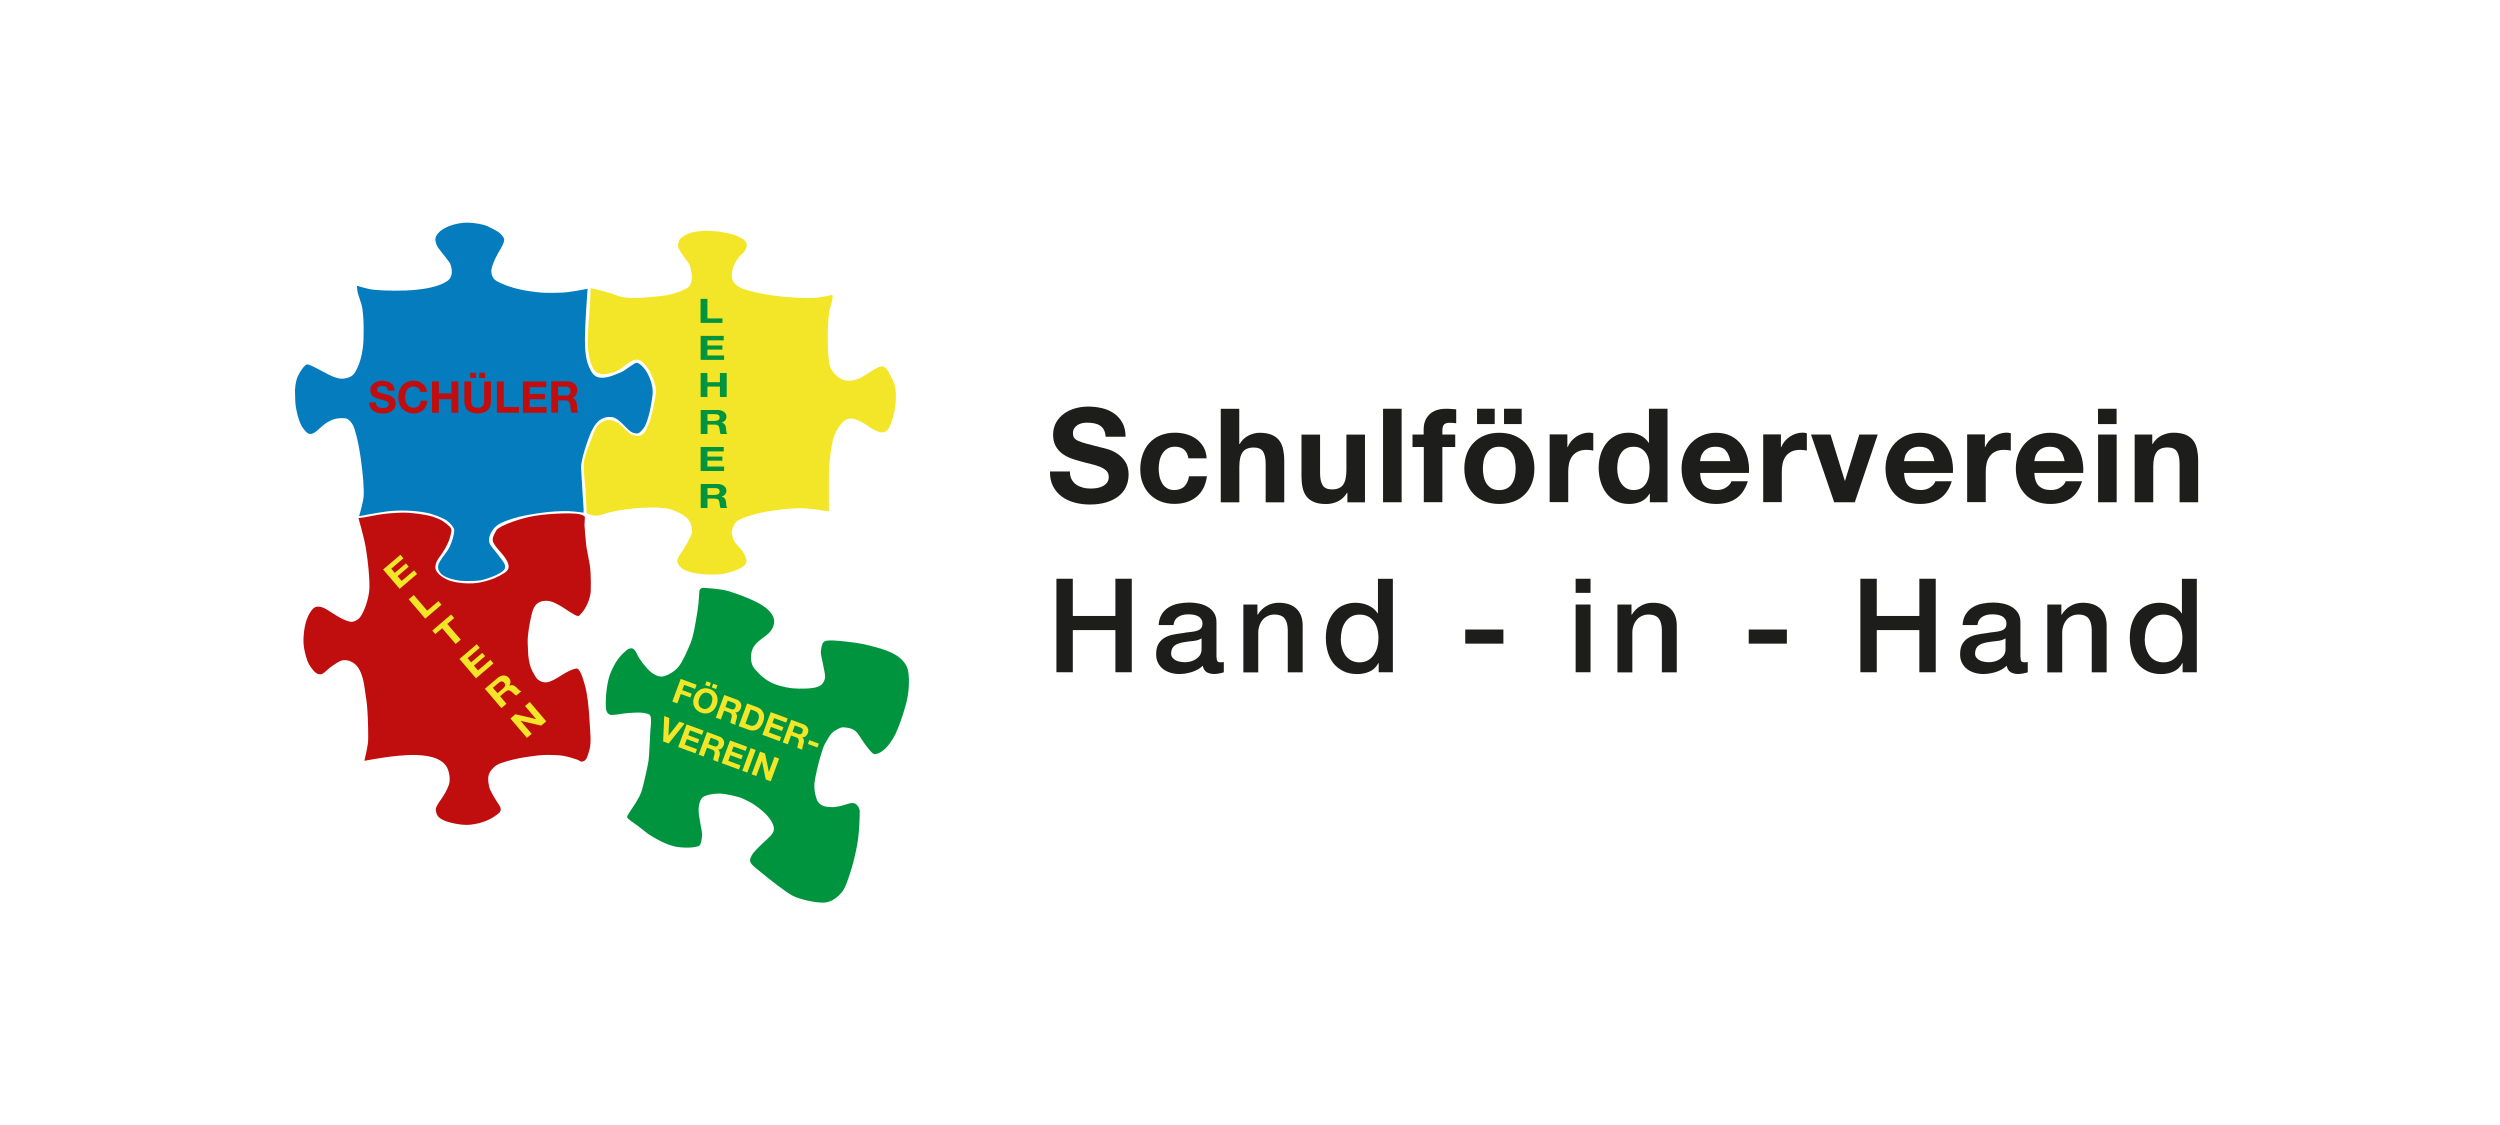 <?xml version="1.0" encoding="UTF-8"?>
<svg id="Ebene_1" xmlns="http://www.w3.org/2000/svg" viewBox="0 0 354 159.33">
  <path d="M50.51,40.45s1.46.46,2.24.56c.78.1,8.15.67,10.7-1.31.53-.41.7-1.2.34-2.26-.13-.37-.9-1.21-1.78-2.4-.12-.16-.56-1.01-.25-1.61.67-1.29,2.94-1.9,4.32-1.9s2.54.33,2.78.43c.24.1,1.36.64,1.7.89.34.24.82.73.83,1.07,0,.96-1.37,2.23-1.8,4.23-.07.33,0,1.22.68,1.61,2.09,1.2,4.78,1.49,5.56,1.59.78.1,1.73.17,3.83.08,1.12-.05,3.54-.54,3.54-.54,0,0-.36,4.85-.38,7.09-.01,1.85.19,2.99.53,3.84.53,1.32.99,1.56,1.61,1.65,1.01.16,2.43-.54,3.02-.78.58-.24,1.8-1.31,2.14-1.31s.68.29,1.17.88c.49.58,1.26,2.24,1.12,3.6-.15,1.36-.63,3.99-1.31,4.82-.68.83-.83.78-1.51.58-.68-.19-1.88-2.11-3-2.21-1.12-.1-1.82.45-2.25,1.02-.73.99-1.16,2.47-1.36,3.05-.19.58-.74,2.28-.7,3.15.05.88.3,5.13.34,5.52.05.39,0,.81,0,.81,0,0-1.05-.17-2.07-.22-1.02-.05-2.82.07-4.06.26-1.44.22-2.81.44-3.8.77-1.21.39-2.29.71-2.91,1.62-.5.72-.73,1.56-.34,2.14.39.58,1.89,2.26,2.05,2.82.18.59-.24.85-.53,1.05-.29.19-1.02.63-2.54,1.05-.74.2-1.67.18-2.64.18s-2.82-.39-3.39-1.1c-.46-.58-.48-1.02-.09-1.7.39-.68,1.08-1.39,1.38-2.05.33-.73.67-1.75.63-2.42-.02-.3-.75-1.22-1.44-1.52-.45-.19-1.33-.64-2.46-.87-1.89-.37-4.1-.39-5.61-.19-1.51.19-3.95.68-3.95.68,0,0,.56-1.94.63-2.72.11-1.16-.11-3.45-.42-5.61-.42-2.95-.97-4.33-.97-4.33,0,0-.26-.71-.89-1.11-.29-.18-1.31-.13-1.71-.02-1.12.3-1.72.92-2.02,1.17-.55.47-1.03.99-1.54.97-.41-.02-.69-.38-1.06-.87-.22-.29-.5-.92-.71-1.71-.46-1.78-.32-2.25-.38-3.06-.05-.68.05-1.77.39-2.53.35-.77.99-1.62,1.28-1.67.29-.05,1.07.38,1.69.7,1,.52,1.61.87,2.14,1.07.83.31,1.28.29,1.82.15.54-.15.76-.29,1.01-.59.24-.29,1.26-1.85,1.36-4.86.1-3.02-.15-4.28-.19-4.57-.05-.29-.35-1.23-.49-1.6-.22-.6-.24-1.27-.24-1.27v-.17Z" style="fill: #057cbe;"/>
  <path d="M50.76,73.36s.54,1.9.88,3.4c.34,1.51.83,5.64.63,7.05-.19,1.41-.91,3.45-1.59,3.89-.68.44-.99.49-2.06,0-1.07-.49-2.09-1.31-2.77-1.61-.68-.29-1.24-.29-1.65.24-.45.58-1.09,1.58-1.22,3.94-.07,1.22.21,2.18.38,2.79.23.82.47,1.21.98,1.83.46.56.92.73,1.36.49.44-.24.67-.65,1.5-1.19.83-.54,1.13-.76,1.76-.71.63.05,1.51.44,1.99,1.46.49,1.02.62,1.99.77,3.11.09.7.21,1.17.3,2.48.1,1.31.15,4.04.1,4.55-.1.9-.53,2.65-.53,2.65,0,0,2.09-.39,3.6-.58,1.51-.19,3.4-.37,5.07-.13,1.39.2,2.23.62,2.81,1.3.58.68.74,2.15.49,2.82-.31.83-.7,1.46-1.07,2-.19.27-.88,1.17-.78,1.61.1.44.12.92,1.02,1.36.8.39,2.63.78,3.75.68,1.12-.1,1.99-.39,2.63-.68.63-.29.88-.49,1.36-.83.49-.34.58-.73.19-1.31-.39-.58-1.31-2-1.41-2.63-.1-.63-.34-1.53.34-2.33.54-.63.88-.85,2.25-1.24,1.16-.33,2.13-.51,3.54-.7,1.41-.19,1.83-.2,3.47-.14,1.36.05,2.47.53,2.86.63.39.1.44.39.88.24.44-.15.58-.58.88-1.65.29-1.07.1-2.38,0-4.23-.1-1.85-.34-3.84-.63-4.82-.29-.97-.68-2.58-1.31-2.43-.63.15-1.22.44-1.99.93-.78.49-1.56.97-2.19,1.02-.63.05-1.26-.34-1.51-.78-.24-.44-.61-.93-.83-1.8-.25-1-.24-1.8-.29-2.97-.05-1.17.29-2.92.54-3.99.24-1.07.63-1.75,1.51-1.95.88-.19,1.53.1,2.15.42.53.28.67.38,1.11.67.27.18.31.19.6.39.29.19.47.3.71.43.33.19.59.19.59.19,0,0,.56-.38,1.12-1.46.52-1.02.59-1.93.59-1.93,0,0,.1-2.49-.14-3.91-.17-1.02-.39-1.91-.5-2.78-.09-.72-.24-2.77-.24-2.77l.05-1.02s.21-.35-.84-.57c-1.05-.22-5.1-.05-7.07.41-1.97.46-4.33,1.34-4.64,1.93-.64,1.2-.83,1.44.49,2.9,1.66,1.83,1.47,2.6.69,3.09-.78.5-1.67.95-3.27,1.32-1.47.35-3.64.12-4.63-.27-.99-.39-1.92-1.14-1.89-1.86.03-.73.33-1.08.81-1.75.48-.67,1.03-1.65,1.24-2.42.22-.84.38-1.22-.09-1.63-.69-.61-1.13-.95-2.25-1.32-1.12-.36-3.26-.63-4.43-.6-1.17.04-2.51.14-3.43.31-.92.16-1.94.36-1.94.36l-.76.1Z" style="fill: #c00d0d;"/>
  <path d="M89.4,91.79s.47-.02.82.86c.23.59,1.25,1.94,1.95,2.51.3.24.97.73,1.65.63.68-.1,1.66-.68,2.24-1.36.58-.68,1.27-2.27,1.71-3.34.44-1.07.67-2.61.98-4.46.25-1.47.23-2.92.33-3.1.19-.34.53-.29.53-.29,0,0,2.29.1,3.45.44,1.17.34,3.02,1.02,4.23,1.66,1.22.63,2.09,1.46,2.29,2.29.19.83-.29,1.75-1.07,2.33-.78.58-1.68,1.17-1.99,2.04-.28.76-.29,2.01.34,2.71.63.69,1.56,1.86,3.55,2.4,1.4.38,2.29.44,3.75.39,1.46-.05,2.13-.35,2.43-.88.44-.76.19-1.22,0-2.29-.19-1.07-.42-1.66-.34-2.24.11-.84.24-1.17.61-1.31.37-.15,1.26-.13,3.24.1,1.87.22,2.63.42,3.79.73,1.38.37,2.08.65,2.86,1.08.78.44,1.54,1.23,1.77,2.02.26.89.23,2.67,0,3.95-.26,1.44-1,3.54-1.22,4.09-.35.87-.57,1.46-1.22,2.39-1,1.43-1.86,1.6-2.14,1.65-.37.07-.85-.65-1.12-.97-.32-.38-.62-.83-1.02-1.46-.35-.55-.76-1.14-1.68-1.29-.92-.15-1-.1-1.68.27-.89.49-1,.93-1.61,1.95-.43.73-1.02,3.17-1.12,3.6-.21.87-.37,1.75-.39,2.04-.05.99.12,1.56.21,1.86.1.29.13.73.66,1.11.55.39,1.11.36,1.51.39.65.04,1.58-.21,1.95-.34.69-.24,1.05-.28,1.33-.2.36.11.76.68.76,1.12s-.02,2.73-.34,4.62c-.16.97-.59,2.75-.78,3.36-.44,1.41-.88,2.86-1.41,3.49-.54.63-1.41,1.42-2.53,1.47-1.12.05-3.41-.44-4.43-.97-1.02-.54-3.36-2.38-4.48-3.31-1.12-.92-1.76-1.31-1.51-2,.2-.56.46-.89,1.51-1.9,1.24-1.19,1.95-1.65,1.8-2.48-.15-.83-.94-1.74-1.57-2.28-.63-.53-1.36-1.17-3-1.86-.64-.27-2.42-.62-2.87-.63-1.3-.04-2.24.24-2.58.49-.34.24-.63.92-.63,1.85s.49,2.82.49,3.45-.15,1.46-.44,1.61c-.29.15-1.39.38-3.06.15-.68-.1-1.61-.44-2.29-.78-.68-.34-1.55-.85-1.85-1.07-.54-.4-.99-.81-1.61-1.25-.55-.4-1.44-.95-1.36-1.18.13-.42.78-1.24,1.26-2.04.79-1.29.78-1.53,1.07-2.62.14-.55.61-2.59.71-3.32.1-.73.14-2.53.25-4.2.07-.99.29-2.18-.28-2.36-.63-.2-1.06-.28-2.77-.15-1.02.08-1.99.31-2.45.28-.33-.02-.73-.24-.79-.96-.06-.74-.05-2.28.35-4.03.21-.94.7-1.81.7-1.81,0,0,.17-.45.73-1.2.41-.55.92-.98,1.17-1.2.25-.22.63-.24.63-.24Z" style="fill: #00943e;"/>
  <path d="M83.61,72.89s.68.33,1.75-.06c1.07-.39,2.88-.69,4.6-.86,1.5-.15,3.9-.17,4.92.13,1.02.29,2.24.97,2.63,1.51.39.54.63,1.51.39,2.09-.24.58-.92,1.8-1.22,2.24-.29.44-.83,1.12-.78,1.56.05.44.54.92.78,1.07,1.41.91,4.62.83,5.45.73.83-.1,3.29-.73,3.55-1.65.11-.38-.24-1.22-.58-1.66-.34-.44-1.15-1.16-1.31-1.77-.17-.66-.29-.94.1-1.78.21-.45.44-.73,1.27-1.07.83-.34,2.36-.74,3.24-.9,1.46-.26,3.42-.5,4.83-.51,1.41,0,3.02.29,3.02.29l1.12.15v-5.06c0-1.51.18-2.73.29-3.5.16-1.09.39-2.19.78-2.82.39-.63,1.17-2.09,2.48-1.7,1.31.39,2.15,1.16,2.53,1.36.62.33,1,.57,1.51.54.19-.01.59-.05.97-.73.19-.33.64-1.56.81-2.77.11-.78.32-2.55-.29-3.83-.76-1.59-1.13-2.07-1.59-2.01-.41.06-.38-.01-2.19,1.12-.5.31-1.42,1.04-2.83.89-.43-.05-1.45-.39-2.17-1.68-.68-1.23-.41-6.61-.37-7,.05-.65.12-1.31.32-1.85.19-.53.44-1.7.15-1.61-.29.1-1.8.41-2.48.44-1.86.07-4.13-.13-5.4-.29-2.17-.26-4.29-.82-4.87-1.08-.83-.37-1.33-.91-1.37-1.57-.05-.83.07-1.7,1.08-2.96.24-.3.54-.44.78-.83.24-.39.34-.83.05-1.27-.29-.44-1.03-.69-1.46-.89-.44-.19-1.63-.39-2.3-.51-.14-.02-1.19-.11-1.63-.11-.65,0-1.5.05-2.43.29-.36.09-1.31.63-1.51.97-.19.34-.34.73-.1,1.31.24.58,1.42,1.94,1.56,2.38.79,2.65-.39,3.16-.39,3.16,0,0-.61.35-1.23.56-.43.15-.79.28-1.69.46-.74.14-4.09.44-4.63.4-.89-.07-1.48,0-2.47-.4-1.52-.6-3.64-1-3.64-1,0,0-.07,2.39-.2,3.7-.13,1.31-.32,4.01-.14,5.26.18,1.25.56,2.62,1.18,2.94.62.32.97.36,2.19.07,1.48-.35,2.23-1.71,3.39-1.85.63-.07,1.19.52,1.67,1.22.53.77,1.23,2.48,1.16,3.32-.06.83-.65,3.87-1.1,4.74-.25.49-.57,1.95-2.17,1.38-.3-.11-.73-.37-1.48-1.16-.42-.44-1.51-1.3-2.58-.82-.67.29-1.12.68-1.54,1.83-.42,1.16-1.33,3.2-1.36,4.26-.04,1.06.23,3.3.23,3.3l.16,3.11v.55s.59.2.59.2Z" style="fill: #f3e628;"/>
  <g>
    <path d="M53.29,57.35c.05.1.12.19.21.25.09.06.19.11.31.14.12.03.24.05.37.05.09,0,.18,0,.28-.02.1-.01.19-.04.28-.08.09-.04.16-.1.22-.17.06-.07.09-.16.09-.28,0-.12-.04-.22-.11-.29-.08-.07-.18-.14-.3-.19-.12-.05-.26-.09-.42-.13-.16-.04-.32-.08-.48-.12-.17-.04-.33-.09-.48-.15-.16-.06-.3-.14-.42-.23-.12-.09-.22-.21-.3-.36-.08-.14-.11-.31-.11-.52,0-.23.05-.42.15-.59.1-.17.22-.31.38-.42.16-.11.34-.19.53-.25.2-.05.4-.08.6-.08.23,0,.45.03.67.08.21.05.4.14.57.25.17.12.3.26.39.44.1.18.15.4.15.65h-.94c0-.13-.04-.24-.08-.33-.05-.09-.11-.16-.19-.2-.08-.05-.17-.08-.27-.11-.1-.02-.21-.03-.33-.03-.08,0-.16,0-.24.03-.08.02-.15.05-.21.09-.06.04-.12.09-.16.16-.04.06-.06.14-.06.24,0,.09.02.16.05.21.03.05.1.1.2.15s.23.09.4.14c.17.05.4.1.67.17.08.02.2.05.34.09.15.04.29.11.44.21.14.1.27.22.38.38.11.16.16.36.16.61,0,.2-.04.39-.12.56-.08.17-.2.32-.35.45-.16.13-.35.22-.58.29-.23.07-.5.11-.8.11-.24,0-.48-.03-.71-.09-.23-.06-.43-.15-.61-.28-.18-.13-.32-.29-.42-.49-.1-.2-.15-.43-.15-.71h.94c0,.15.03.28.08.38Z" style="fill: #c00d0d;"/>
    <path d="M59.42,55.19c-.06-.09-.13-.17-.22-.24-.09-.07-.18-.13-.29-.16-.11-.04-.22-.06-.34-.06-.22,0-.4.04-.56.13-.15.08-.28.2-.37.34-.1.14-.16.31-.21.49s-.06.37-.06.56.02.37.06.54c.04.18.11.33.21.47.1.14.22.25.37.34.15.08.34.13.56.13.3,0,.53-.09.7-.27.17-.18.27-.42.31-.72h.94c-.02.28-.09.53-.19.75-.1.22-.24.41-.41.57-.17.16-.37.28-.6.36-.23.08-.48.12-.75.12-.34,0-.64-.06-.91-.18-.27-.12-.5-.28-.69-.49-.19-.21-.33-.45-.43-.73-.1-.28-.15-.58-.15-.9s.05-.64.15-.92c.1-.28.24-.53.43-.74.19-.21.41-.38.69-.5.27-.12.58-.18.91-.18.24,0,.47.04.69.11.22.07.41.17.58.31.17.13.31.3.42.5.11.2.18.43.21.68h-.94c-.02-.11-.05-.21-.11-.31Z" style="fill: #c00d0d;"/>
    <path d="M62.14,54.01v1.7h1.79v-1.7h.97v4.43h-.97v-1.91h-1.79v1.91h-.97v-4.43h.97Z" style="fill: #c00d0d;"/>
    <path d="M69.02,58.1c-.34.29-.8.44-1.39.44s-1.06-.14-1.39-.43c-.33-.29-.49-.74-.49-1.34v-2.75h.97v2.75c0,.12.01.24.03.35.02.12.06.22.13.31.07.09.16.16.28.22.12.06.28.08.47.08.35,0,.59-.08.72-.23.13-.16.2-.4.2-.73v-2.75h.97v2.75c0,.6-.17,1.05-.5,1.34ZM67.42,52.79v.73h-.84v-.73h.84ZM68.69,52.79v.73h-.84v-.73h.84Z" style="fill: #c00d0d;"/>
    <path d="M71.33,54.01v3.61h2.16v.82h-3.13v-4.43h.97Z" style="fill: #c00d0d;"/>
    <path d="M77.35,54.01v.82h-2.34v.95h2.15v.76h-2.15v1.09h2.39v.82h-3.36v-4.43h3.31Z" style="fill: #c00d0d;"/>
    <path d="M80.44,54.01c.2,0,.38.03.54.1s.3.15.41.26c.11.11.2.24.26.39.06.15.09.3.09.47,0,.26-.05.49-.16.68-.11.19-.29.33-.54.43h0c.12.05.22.1.3.16.08.07.14.15.19.24.05.09.09.2.11.31.02.11.04.22.05.33,0,.07,0,.15.01.25,0,.09.01.19.02.29.01.1.03.19.05.28.02.09.06.16.1.23h-.97c-.05-.14-.09-.31-.1-.5-.01-.19-.03-.38-.06-.56-.03-.23-.1-.4-.21-.51s-.28-.16-.53-.16h-.97v1.73h-.97v-4.43h2.39ZM80.1,56.01c.22,0,.39-.05.5-.15.11-.1.17-.26.17-.48s-.06-.37-.17-.47c-.11-.1-.28-.15-.5-.15h-1.07v1.25h1.07Z" style="fill: #c00d0d;"/>
  </g>
  <g>
    <path d="M98.65,96.96l-.22.59-1.55-.57-.28.74,1.35.5-.2.55-1.35-.5-.49,1.33-.71-.26,1.19-3.21,2.26.84Z" style="fill: #f3e628;"/>
    <path d="M98.67,98.05c.15-.18.32-.32.51-.42.19-.1.4-.16.63-.18.23-.01.46.02.71.11.25.09.45.22.62.38.16.16.28.34.36.54.08.2.12.42.11.65,0,.23-.05.47-.14.71-.09.23-.2.44-.35.61-.15.18-.32.31-.51.41-.19.1-.4.16-.63.17-.23.01-.46-.03-.71-.12-.25-.09-.45-.22-.62-.37-.16-.16-.29-.34-.37-.54-.08-.2-.12-.41-.12-.64,0-.23.05-.46.14-.69.09-.24.21-.45.35-.63ZM98.92,99.35c-.02.14,0,.27.02.4.03.13.09.24.18.34.09.1.21.18.37.24.16.06.31.08.44.06.13-.02.25-.07.36-.15.11-.08.2-.17.28-.29.08-.12.14-.24.19-.38.05-.14.09-.28.1-.43.02-.14.01-.28-.02-.41-.03-.13-.09-.25-.18-.35-.09-.1-.21-.18-.37-.24-.16-.06-.3-.08-.44-.06-.13.02-.25.07-.36.15-.11.08-.2.18-.28.3-.08.12-.15.25-.2.39-.05.14-.08.27-.1.41ZM100.66,96.69l-.19.53-.61-.22.19-.53.61.22ZM101.59,97.04l-.19.53-.61-.23.19-.53.61.23Z" style="fill: #f3e628;"/>
    <path d="M104.29,99.04c.14.05.27.12.36.21.1.09.17.19.23.3.05.11.08.23.09.35,0,.12-.02.25-.06.37-.07.19-.17.34-.3.45-.13.11-.3.17-.51.17h0c.08.06.14.13.18.2.04.07.06.15.07.23.01.08.01.16,0,.25s-.03.17-.06.26c-.02.05-.04.11-.06.18-.02.07-.04.14-.06.22-.02.08-.03.15-.04.22,0,.07,0,.13.01.19l-.71-.26c0-.12.02-.25.06-.39.04-.14.08-.28.11-.42.04-.18.03-.32-.02-.43-.05-.11-.16-.19-.34-.26l-.71-.26-.46,1.26-.71-.26,1.19-3.21,1.73.64ZM103.5,100.4c.16.06.3.07.4.03.11-.04.19-.14.25-.31.06-.16.06-.28,0-.38-.06-.1-.16-.18-.33-.24l-.77-.29-.33.9.77.29Z" style="fill: #f3e628;"/>
    <path d="M107.19,100.12c.21.08.39.18.54.31.15.13.27.29.35.47.08.18.12.38.12.61,0,.23-.05.47-.15.74-.09.23-.2.44-.33.61-.13.18-.29.31-.46.41-.17.1-.37.16-.58.17-.21.02-.44-.02-.69-.11l-1.39-.51,1.19-3.21,1.39.51ZM106.17,102.72c.1.04.21.06.32.06.11,0,.21-.02.32-.07.1-.05.2-.13.29-.23.09-.11.17-.25.23-.43.06-.16.1-.31.12-.46.02-.14,0-.27-.03-.39-.04-.12-.11-.23-.21-.32-.1-.09-.24-.17-.41-.24l-.5-.19-.75,2.02.63.23Z" style="fill: #f3e628;"/>
    <path d="M111.54,101.73l-.22.59-1.7-.63-.25.69,1.56.58-.2.55-1.56-.58-.29.79,1.73.64-.22.59-2.44-.9,1.19-3.21,2.4.89Z" style="fill: #f3e628;"/>
    <path d="M113.78,102.56c.14.05.26.12.36.21.1.09.17.19.23.3.05.11.08.23.09.35,0,.12-.02.25-.06.37-.07.19-.17.34-.3.45-.13.11-.3.17-.51.17h0c.08.07.14.13.17.2.04.07.06.15.07.23.01.08,0,.16,0,.25-.01.09-.03.17-.06.26-.02.05-.04.11-.06.18-.02.07-.04.14-.06.22-.02.08-.03.15-.04.22,0,.07,0,.13.01.19l-.71-.26c0-.12.02-.25.06-.39.04-.14.08-.28.11-.42.04-.18.03-.32-.02-.43-.05-.11-.16-.19-.34-.26l-.71-.26-.46,1.25-.71-.26,1.19-3.21,1.73.64ZM112.99,103.92c.16.06.3.07.4.03.11-.04.19-.14.25-.31.06-.16.06-.28,0-.39-.05-.1-.16-.18-.32-.24l-.77-.29-.33.9.77.29Z" style="fill: #f3e628;"/>
    <path d="M115.95,105.3l-.2.55-1.35-.5.2-.55,1.35.5Z" style="fill: #f3e628;"/>
    <path d="M93.9,104.99l.15-3.6.72.27-.12,2.52h0s1.56-1.99,1.56-1.99l.73.27-2.26,2.82-.8-.3Z" style="fill: #f3e628;"/>
    <path d="M99.62,103.46l-.22.59-1.7-.63-.25.69,1.56.58-.2.55-1.56-.58-.29.79,1.73.64-.22.59-2.44-.9,1.19-3.21,2.4.89Z" style="fill: #f3e628;"/>
    <path d="M101.87,104.29c.14.05.26.12.36.21.1.09.17.19.23.3.05.11.08.23.08.35,0,.12-.02.25-.06.37-.07.19-.17.34-.3.45-.13.11-.3.16-.51.17h0c.08.06.14.13.18.2.04.07.06.15.07.23.01.08,0,.16,0,.25-.01.09-.03.17-.06.26-.02.05-.04.11-.06.18-.02.07-.04.14-.06.22-.02.08-.03.15-.04.22,0,.07,0,.13.01.19l-.71-.26c0-.12.02-.25.06-.39s.08-.28.11-.42c.04-.18.03-.32-.02-.43-.05-.11-.16-.19-.34-.26l-.71-.26-.46,1.25-.71-.26,1.19-3.21,1.73.64ZM101.08,105.65c.16.06.3.07.4.03.11-.04.19-.14.25-.31.06-.16.06-.28,0-.38-.05-.1-.16-.18-.32-.24l-.77-.29-.33.9.77.29Z" style="fill: #f3e628;"/>
    <path d="M105.79,105.74l-.22.59-1.7-.63-.26.69,1.56.58-.2.55-1.56-.58-.29.79,1.73.64-.22.59-2.44-.9,1.19-3.21,2.4.89Z" style="fill: #f3e628;"/>
    <path d="M107.01,106.19l-1.19,3.21-.71-.26,1.19-3.21.71.26Z" style="fill: #f3e628;"/>
    <path d="M108.33,106.68l.54,2.65h0s.8-2.15.8-2.15l.66.24-1.19,3.21-.71-.26-.54-2.64h0s-.8,2.15-.8,2.15l-.66-.24,1.19-3.21.7.26Z" style="fill: #f3e628;"/>
  </g>
  <g>
    <path d="M100.17,42.32v2.77h2.13v.63h-3.1v-3.4h.96Z" style="fill: #00943e;"/>
    <path d="M102.48,47.56v.63h-2.31v.73h2.12v.58h-2.12v.83h2.36v.63h-3.32v-3.4h3.27Z" style="fill: #00943e;"/>
    <path d="M100.17,52.81v1.31h1.77v-1.31h.96v3.4h-.96v-1.47h-1.77v1.47h-.96v-3.4h.96Z" style="fill: #00943e;"/>
    <path d="M101.57,58.05c.2,0,.37.02.53.07.16.05.29.12.41.2.11.09.2.18.26.3.06.11.09.23.09.36,0,.2-.05.37-.16.52-.11.15-.28.26-.53.33h0c.12.03.22.07.29.13.08.05.14.11.19.19.05.07.09.15.11.24.02.09.04.17.05.26,0,.05,0,.12.01.19,0,.07.01.15.02.22.01.08.03.15.05.22.02.07.06.13.1.17h-.96c-.05-.11-.09-.24-.1-.39-.01-.15-.03-.29-.06-.43-.03-.18-.1-.31-.21-.39-.11-.08-.28-.12-.52-.12h-.96v1.33h-.96v-3.4h2.36ZM101.23,59.59c.22,0,.39-.04.5-.11.11-.08.17-.2.17-.37s-.06-.28-.17-.36c-.11-.07-.28-.11-.5-.11h-1.05v.96h1.05Z" style="fill: #00943e;"/>
    <path d="M102.48,63.29v.63h-2.31v.73h2.12v.58h-2.12v.83h2.36v.63h-3.32v-3.4h3.27Z" style="fill: #00943e;"/>
    <path d="M101.57,68.53c.2,0,.37.02.53.07.16.05.29.12.41.2.11.09.2.19.26.3.06.11.09.23.09.36,0,.2-.05.37-.16.52-.11.15-.28.26-.53.33h0c.12.04.22.07.29.13.08.05.14.11.19.19.05.07.09.15.11.24.02.09.04.17.05.26,0,.05,0,.12.01.19,0,.07.01.15.02.22.01.08.03.15.05.22.02.07.06.13.1.17h-.96c-.05-.11-.09-.24-.1-.39-.01-.15-.03-.29-.06-.43-.03-.18-.1-.31-.21-.39-.11-.08-.28-.12-.52-.12h-.96v1.33h-.96v-3.4h2.36ZM101.23,70.07c.22,0,.39-.04.5-.11.11-.08.17-.2.17-.37s-.06-.28-.17-.36c-.11-.08-.28-.11-.5-.11h-1.05v.96h1.05Z" style="fill: #00943e;"/>
  </g>
  <g>
    <path d="M56.69,78.55l.43.51-1.72,1.47.5.59,1.58-1.35.4.47-1.58,1.35.57.67,1.76-1.5.43.51-2.47,2.11-2.34-2.74,2.44-2.08Z" style="fill: #f3e628;"/>
    <path d="M58.58,84.24l1.91,2.23,1.59-1.35.43.51-2.3,1.97-2.34-2.74.72-.61Z" style="fill: #f3e628;"/>
    <path d="M61.64,89.8l-.43-.51,2.67-2.28.43.51-.98.83,1.91,2.23-.72.61-1.91-2.23-.98.83Z" style="fill: #f3e628;"/>
    <path d="M67.5,91.22l.43.51-1.72,1.47.5.59,1.58-1.35.4.47-1.58,1.35.57.67,1.76-1.5.43.51-2.47,2.11-2.34-2.74,2.44-2.08Z" style="fill: #f3e628;"/>
    <path d="M70.43,96.02c.15-.12.29-.22.45-.28.15-.06.3-.09.44-.09.14,0,.27.02.4.08.12.05.23.13.32.24.14.16.22.34.24.52.02.19-.04.39-.17.61h0c.11-.05.21-.08.3-.09.09,0,.18,0,.27.03.09.03.17.07.24.12.08.06.15.11.21.18.04.04.09.09.14.15.05.06.11.11.17.17.06.06.12.1.19.14.06.04.13.07.19.08l-.72.61c-.11-.05-.23-.14-.34-.25-.11-.11-.22-.22-.34-.31-.15-.12-.29-.18-.42-.18-.14,0-.29.08-.47.23l-.72.61.91,1.07-.72.61-2.34-2.74,1.76-1.5ZM71.23,97.48c.16-.14.26-.28.29-.41.03-.13-.01-.27-.13-.4-.11-.13-.24-.19-.37-.18-.13.01-.28.08-.45.23l-.78.67.66.77.78-.67Z" style="fill: #f3e628;"/>
    <path d="M72.98,101.14l2.93.68h0s-1.57-1.85-1.57-1.85l.67-.57,2.34,2.74-.72.61-2.92-.68h0s1.57,1.84,1.57,1.84l-.67.57-2.34-2.74.71-.61Z" style="fill: #f3e628;"/>
  </g>
  <g>
    <path d="M151.74,67.86c.16.31.37.56.64.75.27.19.58.33.94.43s.73.14,1.11.14c.26,0,.54-.02.83-.06.3-.04.57-.13.83-.25.26-.12.48-.29.65-.51.17-.22.26-.49.26-.83,0-.36-.11-.65-.34-.87-.23-.22-.53-.41-.9-.56-.37-.15-.79-.28-1.26-.39s-.95-.23-1.43-.37c-.49-.12-.98-.27-1.45-.45-.47-.18-.89-.41-1.26-.7-.37-.28-.67-.64-.9-1.07-.23-.43-.34-.94-.34-1.55,0-.68.15-1.27.44-1.77.29-.5.67-.92,1.14-1.25.47-.33,1-.58,1.59-.74.59-.16,1.19-.24,1.78-.24.69,0,1.36.08,1.99.23.64.15,1.2.4,1.7.75.49.35.89.79,1.18,1.33.29.54.44,1.19.44,1.96h-2.82c-.03-.4-.11-.72-.25-.98-.14-.26-.33-.46-.57-.61-.23-.15-.5-.25-.81-.31-.3-.06-.63-.09-.99-.09-.24,0-.47.02-.71.07-.23.05-.45.14-.64.26-.19.12-.35.28-.47.46-.12.19-.19.42-.19.7,0,.26.05.47.15.63.1.16.29.31.58.45s.69.27,1.21.41c.51.14,1.18.31,2.01.52.25.05.59.14,1.03.27.44.13.87.34,1.31.62.43.29.81.67,1.12,1.14s.47,1.08.47,1.83c0,.61-.12,1.17-.35,1.69-.23.52-.58.97-1.05,1.34-.46.38-1.04.67-1.72.88-.69.21-1.48.32-2.38.32-.73,0-1.44-.09-2.12-.27-.69-.18-1.29-.46-1.82-.84-.53-.38-.94-.87-1.25-1.46-.31-.59-.46-1.3-.44-2.11h2.82c0,.45.08.82.24,1.13Z" style="fill: #1d1d1b;"/>
    <path d="M166.32,63.26c-.42,0-.77.1-1.06.29-.29.19-.52.44-.7.74-.18.3-.31.64-.38,1s-.11.73-.11,1.08.04.7.11,1.06.2.68.36.97c.17.29.39.53.68.71.28.18.63.28,1.04.28.63,0,1.12-.18,1.46-.53s.55-.83.64-1.42h2.54c-.17,1.27-.67,2.24-1.48,2.91-.82.67-1.86,1-3.13,1-.72,0-1.38-.12-1.97-.36-.6-.24-1.11-.58-1.53-1.01-.42-.43-.75-.95-.98-1.55s-.35-1.26-.35-1.97.11-1.43.33-2.07c.22-.64.53-1.19.95-1.65.42-.46.93-.83,1.54-1.08s1.3-.39,2.08-.39c.57,0,1.12.07,1.64.22s1,.37,1.41.68c.41.3.75.68,1.01,1.13.26.45.41.99.44,1.6h-2.58c-.17-1.1-.82-1.65-1.95-1.65Z" style="fill: #1d1d1b;"/>
    <path d="M175.48,57.88v4.99h.06c.33-.56.76-.96,1.28-1.21.52-.25,1.03-.38,1.52-.38.7,0,1.28.1,1.73.29s.81.46,1.07.8.44.75.55,1.24c.1.49.16,1.03.16,1.62v5.9h-2.63v-5.41c0-.79-.12-1.38-.37-1.77-.25-.39-.69-.58-1.32-.58-.72,0-1.24.21-1.56.64s-.48,1.13-.48,2.1v5.02h-2.63v-13.24h2.63Z" style="fill: #1d1d1b;"/>
    <path d="M190.79,71.12v-1.33h-.06c-.33.56-.77.96-1.3,1.21s-1.08.37-1.63.37c-.71,0-1.28-.09-1.73-.28s-.81-.45-1.07-.79c-.26-.34-.44-.75-.55-1.24-.11-.49-.16-1.03-.16-1.62v-5.9h2.63v5.41c0,.79.12,1.38.37,1.77.25.39.69.58,1.32.58.72,0,1.24-.21,1.56-.64.32-.43.48-1.13.48-2.1v-5.02h2.63v9.59h-2.5Z" style="fill: #1d1d1b;"/>
    <path d="M198.47,57.88v13.24h-2.63v-13.24h2.63Z" style="fill: #1d1d1b;"/>
    <path d="M200.01,63.29v-1.76h1.58v-.74c0-.85.27-1.55.8-2.09s1.33-.82,2.41-.82c.24,0,.47,0,.71.03.23.02.46.03.69.05v1.97c-.31-.04-.63-.06-.96-.06-.36,0-.62.08-.77.25s-.23.45-.23.84v.57h1.82v1.76h-1.82v7.82h-2.63v-7.82h-1.58Z" style="fill: #1d1d1b;"/>
    <path d="M207.7,64.25c.23-.62.57-1.16,1-1.59s.95-.78,1.56-1.02,1.29-.36,2.04-.36,1.44.12,2.05.36c.61.24,1.13.58,1.57,1.02s.77.97,1,1.59.35,1.32.35,2.09-.12,1.46-.35,2.08-.57,1.15-1,1.58c-.43.44-.96.78-1.57,1.01-.61.23-1.29.35-2.05.35s-1.43-.12-2.04-.35-1.12-.57-1.56-1.01c-.43-.44-.77-.97-1-1.58s-.35-1.31-.35-2.08.12-1.46.35-2.09ZM211.65,57.88v2.17h-2.5v-2.17h2.5ZM210.09,67.46c.07.37.2.69.38.98.18.29.42.52.71.7.3.17.67.26,1.11.26s.82-.09,1.12-.26c.3-.17.54-.41.72-.7.18-.29.31-.62.38-.98.07-.36.11-.74.11-1.12s-.04-.76-.11-1.13c-.07-.37-.2-.7-.38-.98-.18-.28-.42-.52-.72-.7-.3-.18-.68-.27-1.12-.27s-.82.09-1.11.27c-.3.18-.54.41-.71.7-.18.29-.31.61-.38.98-.07.37-.11.75-.11,1.13s.04.76.11,1.12ZM215.47,57.88v2.17h-2.5v-2.17h2.5Z" style="fill: #1d1d1b;"/>
    <path d="M221.94,61.53v1.78h.04c.12-.3.29-.57.5-.83.21-.25.45-.47.72-.65.27-.18.56-.32.87-.42.31-.1.63-.15.96-.15.17,0,.36.03.58.09v2.45c-.12-.03-.27-.05-.45-.07-.17-.02-.34-.03-.5-.03-.48,0-.89.08-1.22.24-.33.16-.6.38-.81.66-.2.28-.35.6-.44.97-.09.37-.13.77-.13,1.21v4.32h-2.63v-9.59h2.5Z" style="fill: #1d1d1b;"/>
    <path d="M233.58,69.9c-.31.52-.71.89-1.21,1.12-.5.23-1.07.34-1.7.34-.72,0-1.35-.14-1.89-.42-.54-.28-.99-.66-1.34-1.13-.35-.48-.62-1.02-.8-1.64-.18-.62-.27-1.26-.27-1.93s.09-1.26.27-1.86c.18-.6.45-1.13.8-1.59.35-.46.79-.83,1.33-1.1.53-.28,1.15-.42,1.85-.42.57,0,1.11.12,1.62.36.51.24.92.6,1.21,1.07h.04v-4.82h2.63v13.24h-2.5v-1.22h-.04ZM233.47,65.16c-.07-.36-.2-.69-.38-.96-.18-.28-.41-.5-.7-.68s-.64-.26-1.08-.26-.8.09-1.09.26c-.3.17-.54.4-.71.69-.18.29-.31.61-.39.97-.08.37-.12.75-.12,1.14,0,.37.04.74.13,1.11.09.37.23.7.42.99.19.29.43.53.72.7.29.18.64.27,1.05.27.43,0,.79-.09,1.08-.26.29-.17.52-.41.7-.7.17-.29.3-.62.37-.99s.11-.75.11-1.15-.04-.78-.11-1.14Z" style="fill: #1d1d1b;"/>
    <path d="M241.39,68.82c.4.38.96.57,1.71.57.53,0,.99-.13,1.37-.4.38-.27.62-.55.7-.84h2.32c-.37,1.15-.94,1.97-1.71,2.47-.77.5-1.69.74-2.78.74-.75,0-1.43-.12-2.04-.36-.61-.24-1.12-.58-1.54-1.03-.42-.45-.75-.98-.97-1.59-.23-.62-.34-1.3-.34-2.04s.12-1.38.35-2c.24-.62.57-1.15,1-1.6.43-.45.95-.81,1.55-1.07s1.26-.39,1.99-.39c.82,0,1.53.16,2.13.47.61.31,1.1.74,1.49,1.27.39.53.67,1.14.84,1.82.17.68.24,1.39.19,2.13h-6.92c.04.85.25,1.47.65,1.85ZM244.36,63.78c-.31-.35-.79-.52-1.44-.52-.42,0-.77.07-1.05.21-.28.14-.5.32-.67.53-.17.21-.29.43-.35.67-.07.24-.11.45-.12.63h4.28c-.12-.67-.34-1.17-.66-1.52Z" style="fill: #1d1d1b;"/>
    <path d="M252.18,61.53v1.78h.04c.12-.3.29-.57.5-.83.21-.25.45-.47.72-.65.27-.18.56-.32.87-.42.31-.1.63-.15.96-.15.17,0,.36.03.58.09v2.45c-.12-.03-.27-.05-.45-.07-.17-.02-.34-.03-.5-.03-.48,0-.89.08-1.22.24-.33.16-.6.38-.81.66-.2.28-.35.6-.44.97-.09.37-.13.77-.13,1.21v4.32h-2.63v-9.59h2.5Z" style="fill: #1d1d1b;"/>
    <path d="M259.72,71.12l-3.28-9.59h2.76l2.02,6.54h.04l2.02-6.54h2.61l-3.25,9.59h-2.93Z" style="fill: #1d1d1b;"/>
    <path d="M270.27,68.82c.4.38.96.57,1.71.57.53,0,.99-.13,1.37-.4.38-.27.62-.55.7-.84h2.32c-.37,1.15-.94,1.97-1.71,2.47-.77.5-1.69.74-2.78.74-.75,0-1.43-.12-2.04-.36-.61-.24-1.12-.58-1.54-1.03-.42-.45-.75-.98-.97-1.59-.23-.62-.34-1.3-.34-2.04s.12-1.38.35-2c.24-.62.57-1.15,1-1.6.43-.45.95-.81,1.55-1.07s1.26-.39,1.99-.39c.82,0,1.53.16,2.13.47.61.31,1.1.74,1.49,1.27.39.53.67,1.14.84,1.82.17.68.24,1.39.19,2.13h-6.92c.04.85.25,1.47.65,1.85ZM273.25,63.78c-.31-.35-.79-.52-1.44-.52-.42,0-.77.07-1.05.21-.28.14-.5.32-.67.53-.17.21-.29.43-.35.67-.07.24-.11.45-.12.63h4.28c-.12-.67-.34-1.17-.66-1.52Z" style="fill: #1d1d1b;"/>
    <path d="M281.06,61.53v1.78h.04c.12-.3.29-.57.5-.83.21-.25.45-.47.72-.65.27-.18.56-.32.87-.42.31-.1.63-.15.96-.15.17,0,.36.03.58.09v2.45c-.12-.03-.27-.05-.45-.07-.17-.02-.34-.03-.5-.03-.48,0-.89.08-1.22.24-.33.16-.6.38-.81.66-.2.28-.35.6-.44.97-.09.37-.13.77-.13,1.21v4.32h-2.63v-9.59h2.5Z" style="fill: #1d1d1b;"/>
    <path d="M288.72,68.82c.4.38.96.57,1.71.57.53,0,.99-.13,1.37-.4.38-.27.62-.55.7-.84h2.32c-.37,1.15-.94,1.97-1.71,2.47-.77.5-1.69.74-2.78.74-.75,0-1.43-.12-2.04-.36-.61-.24-1.12-.58-1.54-1.03-.42-.45-.75-.98-.97-1.59-.23-.62-.34-1.3-.34-2.04s.12-1.38.35-2c.24-.62.57-1.15,1-1.6.43-.45.95-.81,1.55-1.07s1.26-.39,1.99-.39c.82,0,1.53.16,2.13.47.61.31,1.1.74,1.49,1.27.39.53.67,1.14.84,1.82.17.68.24,1.39.19,2.13h-6.92c.04.85.25,1.47.65,1.85ZM291.7,63.78c-.31-.35-.79-.52-1.44-.52-.42,0-.77.07-1.05.21-.28.14-.5.32-.67.53-.17.21-.29.43-.35.67-.07.24-.11.45-.12.63h4.28c-.12-.67-.34-1.17-.66-1.52Z" style="fill: #1d1d1b;"/>
    <path d="M297.08,60.05v-2.17h2.63v2.17h-2.63ZM299.72,61.53v9.59h-2.63v-9.59h2.63Z" style="fill: #1d1d1b;"/>
    <path d="M304.76,61.53v1.33h.06c.33-.56.77-.96,1.3-1.21.53-.25,1.08-.38,1.63-.38.7,0,1.28.1,1.73.29s.81.46,1.07.8.44.75.55,1.24c.1.49.16,1.03.16,1.62v5.9h-2.63v-5.41c0-.79-.12-1.38-.37-1.77-.25-.39-.69-.58-1.32-.58-.72,0-1.24.21-1.56.64s-.48,1.13-.48,2.1v5.02h-2.63v-9.59h2.5Z" style="fill: #1d1d1b;"/>
  </g>
  <g>
    <path d="M149.59,81.95h2.32v5.27h6.03v-5.27h2.32v13.24h-2.32v-5.97h-6.03v5.97h-2.32v-13.24Z" style="fill: #1d1d1b;"/>
    <path d="M172.27,93.05c0,.26.03.44.1.56.07.11.2.17.4.17h.22c.09,0,.19-.01.3-.04v1.46c-.07.02-.17.05-.29.08-.12.03-.24.06-.36.08-.12.02-.25.04-.37.06-.12.01-.23.02-.32.02-.43,0-.79-.09-1.08-.26s-.47-.48-.56-.91c-.42.41-.94.7-1.55.89-.61.19-1.2.28-1.77.28-.43,0-.85-.06-1.24-.18-.4-.12-.75-.29-1.05-.52s-.54-.52-.72-.87c-.18-.35-.27-.76-.27-1.23,0-.59.11-1.08.32-1.45.22-.37.5-.66.85-.87s.75-.36,1.19-.45c.44-.09.88-.16,1.33-.21.38-.07.75-.13,1.09-.16.35-.03.65-.08.92-.16.27-.07.48-.19.63-.34.15-.15.23-.39.23-.7,0-.27-.07-.49-.2-.67s-.29-.31-.48-.4c-.19-.09-.41-.16-.64-.19-.24-.03-.46-.05-.67-.05-.59,0-1.08.12-1.46.37s-.6.63-.65,1.15h-2.11c.04-.62.19-1.13.45-1.54.26-.41.59-.74.99-.98.4-.25.86-.42,1.36-.52.51-.1,1.03-.15,1.56-.15.47,0,.93.05,1.39.15.46.1.87.26,1.23.48.37.22.66.51.88.86s.33.78.33,1.29v4.93ZM170.16,90.38c-.32.21-.72.34-1.19.38-.47.04-.94.11-1.41.19-.22.04-.44.09-.65.16-.21.07-.4.16-.56.28-.16.12-.29.27-.38.46s-.14.42-.14.7c0,.24.07.43.2.59.14.16.3.29.49.38s.4.16.63.19.44.06.62.06c.24,0,.49-.03.76-.09.27-.06.53-.17.77-.32.24-.15.44-.34.6-.57.16-.23.24-.51.24-.84v-1.58Z" style="fill: #1d1d1b;"/>
    <path d="M176.05,85.6h2v1.41l.04.04c.32-.53.74-.95,1.26-1.25.52-.3,1.09-.45,1.72-.45,1.05,0,1.88.27,2.48.82s.91,1.36.91,2.45v6.58h-2.11v-6.03c-.02-.75-.19-1.3-.48-1.64-.3-.34-.76-.51-1.39-.51-.36,0-.68.07-.96.2-.28.13-.53.31-.72.54-.2.23-.35.5-.46.81-.11.31-.17.64-.17.98v5.66h-2.11v-9.59Z" style="fill: #1d1d1b;"/>
    <path d="M197.22,95.19h-2v-1.3h-.04c-.29.56-.7.96-1.24,1.2-.54.24-1.12.36-1.72.36-.75,0-1.41-.13-1.97-.4s-1.03-.63-1.4-1.08c-.37-.46-.65-1-.83-1.62s-.28-1.29-.28-2.01c0-.87.12-1.61.35-2.24.24-.63.55-1.15.94-1.56.39-.41.83-.71,1.33-.9s1.01-.29,1.53-.29c.3,0,.6.03.91.08.31.06.61.15.89.27.28.12.55.28.79.47.24.19.44.42.6.68h.04v-4.89h2.11v13.24ZM189.85,90.5c0,.41.05.81.16,1.21.11.4.27.75.48,1.06.22.31.49.56.83.74s.73.28,1.19.28.87-.1,1.21-.3c.34-.2.62-.46.83-.78.22-.32.38-.68.48-1.08.11-.4.16-.81.16-1.23,0-1.06-.24-1.89-.71-2.48-.48-.59-1.12-.89-1.94-.89-.5,0-.91.1-1.25.31-.34.2-.62.47-.83.8-.22.33-.37.7-.46,1.11s-.14.84-.14,1.27Z" style="fill: #1d1d1b;"/>
    <path d="M207.48,89.14h5.4v2h-5.4v-2Z" style="fill: #1d1d1b;"/>
    <path d="M223.11,81.95h2.11v2h-2.11v-2ZM223.11,85.6h2.11v9.59h-2.11v-9.59Z" style="fill: #1d1d1b;"/>
    <path d="M229.02,85.6h2v1.41l.04.04c.32-.53.74-.95,1.26-1.25.52-.3,1.09-.45,1.72-.45,1.05,0,1.88.27,2.48.82s.91,1.36.91,2.45v6.58h-2.11v-6.03c-.02-.75-.19-1.3-.48-1.64-.3-.34-.76-.51-1.39-.51-.36,0-.68.07-.96.2-.28.13-.53.31-.72.54-.2.23-.35.5-.46.81-.11.31-.17.64-.17.98v5.66h-2.11v-9.59Z" style="fill: #1d1d1b;"/>
    <path d="M247.62,89.14h5.4v2h-5.4v-2Z" style="fill: #1d1d1b;"/>
    <path d="M263.43,81.95h2.32v5.27h6.03v-5.27h2.32v13.24h-2.32v-5.97h-6.03v5.97h-2.32v-13.24Z" style="fill: #1d1d1b;"/>
    <path d="M286.11,93.05c0,.26.03.44.1.56.07.11.2.17.4.17h.22c.09,0,.19-.01.3-.04v1.46c-.07.02-.17.05-.29.08-.12.03-.24.06-.36.08-.12.02-.25.04-.37.06-.12.01-.23.02-.32.02-.43,0-.79-.09-1.08-.26s-.47-.48-.56-.91c-.42.41-.94.7-1.55.89-.61.19-1.2.28-1.77.28-.43,0-.85-.06-1.24-.18-.4-.12-.75-.29-1.05-.52s-.54-.52-.72-.87c-.18-.35-.27-.76-.27-1.23,0-.59.11-1.08.32-1.45.22-.37.5-.66.85-.87s.75-.36,1.19-.45c.44-.09.88-.16,1.33-.21.38-.07.75-.13,1.09-.16.35-.03.65-.08.92-.16.27-.07.48-.19.63-.34.15-.15.23-.39.23-.7,0-.27-.07-.49-.2-.67s-.29-.31-.48-.4c-.19-.09-.41-.16-.64-.19-.24-.03-.46-.05-.67-.05-.59,0-1.08.12-1.46.37s-.6.63-.65,1.15h-2.11c.04-.62.19-1.13.45-1.54.26-.41.59-.74.99-.98.4-.25.86-.42,1.36-.52.51-.1,1.03-.15,1.56-.15.47,0,.93.05,1.39.15.46.1.87.26,1.23.48.37.22.66.51.88.86s.33.78.33,1.29v4.93ZM284,90.38c-.32.21-.72.34-1.19.38-.47.04-.94.11-1.41.19-.22.04-.44.09-.65.16-.21.07-.4.16-.56.28-.16.12-.29.27-.38.46s-.14.42-.14.7c0,.24.07.43.2.59.14.16.3.29.49.38s.4.16.63.19.44.06.62.06c.24,0,.49-.03.76-.09.27-.06.53-.17.77-.32.24-.15.44-.34.6-.57.16-.23.24-.51.24-.84v-1.58Z" style="fill: #1d1d1b;"/>
    <path d="M289.89,85.6h2v1.41l.04.04c.32-.53.74-.95,1.26-1.25.52-.3,1.09-.45,1.72-.45,1.05,0,1.88.27,2.48.82s.91,1.36.91,2.45v6.58h-2.11v-6.03c-.02-.75-.19-1.3-.48-1.64-.3-.34-.76-.51-1.39-.51-.36,0-.68.07-.96.2-.28.13-.53.31-.72.54-.2.23-.35.5-.46.81-.11.31-.17.64-.17.98v5.66h-2.11v-9.59Z" style="fill: #1d1d1b;"/>
    <path d="M311.06,95.19h-2v-1.3h-.04c-.29.56-.7.96-1.24,1.2-.54.24-1.12.36-1.72.36-.75,0-1.41-.13-1.97-.4s-1.03-.63-1.4-1.08c-.37-.46-.65-1-.83-1.62s-.28-1.29-.28-2.01c0-.87.12-1.61.35-2.24.24-.63.55-1.15.94-1.56.39-.41.83-.71,1.33-.9s1.01-.29,1.53-.29c.3,0,.6.03.91.08.31.06.61.15.89.27.28.12.55.28.79.47.24.19.44.42.6.68h.04v-4.89h2.11v13.24ZM303.69,90.5c0,.41.05.81.16,1.21.11.4.27.75.48,1.06.22.31.49.56.83.74s.73.28,1.19.28.87-.1,1.21-.3c.34-.2.62-.46.83-.78.22-.32.38-.68.48-1.08.11-.4.16-.81.16-1.23,0-1.06-.24-1.89-.71-2.48-.48-.59-1.12-.89-1.94-.89-.5,0-.91.1-1.25.31-.34.2-.62.47-.83.8-.22.33-.37.7-.46,1.11s-.14.84-.14,1.27Z" style="fill: #1d1d1b;"/>
  </g>
</svg>